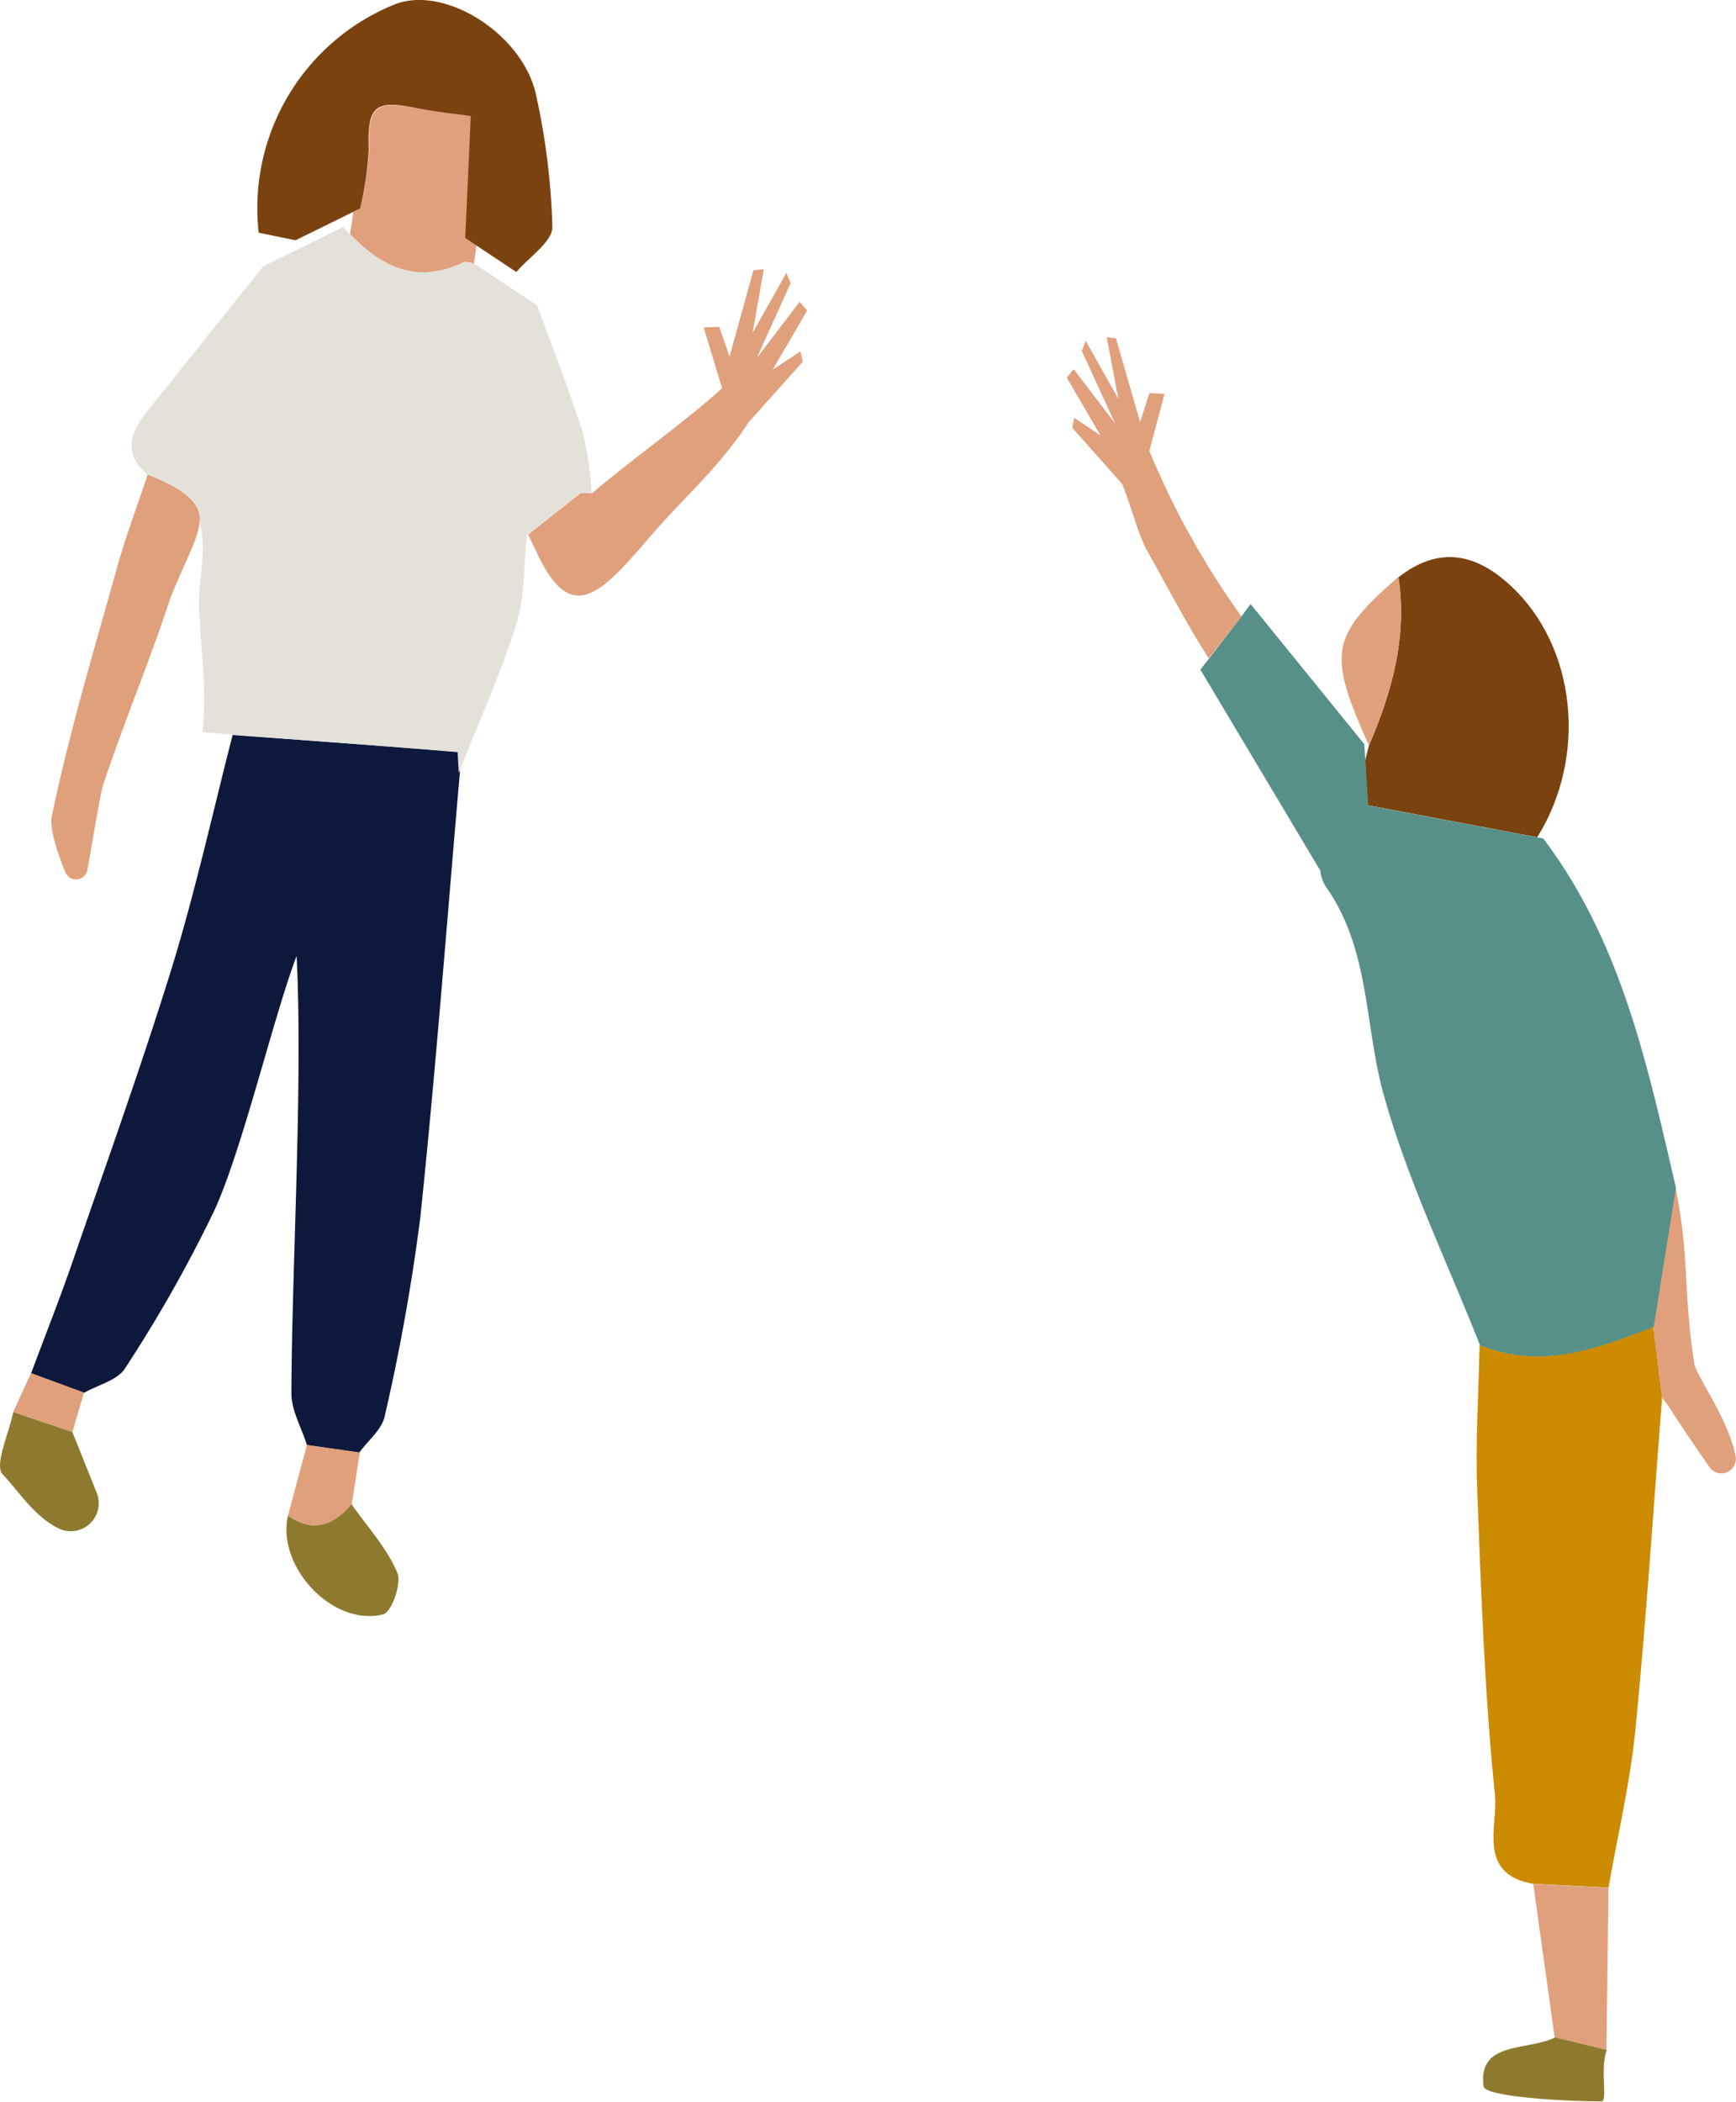 <svg xmlns="http://www.w3.org/2000/svg" viewBox="0 0 167.76 203.03"><defs><style>.cls-1{fill:none;}.cls-2{fill:#e0a07c;}.cls-3{fill:#0d193c;}.cls-4{fill:#e4e1db;}.cls-5{fill:#7a420f;}.cls-6{fill:#8e7a2f;}.cls-7{fill:#cc8b00;}.cls-8{fill:#579088;}</style></defs><g id="レイヤー_2" data-name="レイヤー 2"><g id="レイヤー"><path class="cls-1" d="M31.9,147a3.46,3.46,0,0,1-1.13.31A3.46,3.46,0,0,0,31.9,147Z"/><path class="cls-2" d="M44.8,25.35a.74.74,0,0,1,.47,0c.17,0,.36.08.53.1h0l.25-1.75-.91-.61L45,23c.18-3.87.35-7.75.53-11.77-1.66-.24-3.4-.41-5.1-.75-4.22-.84-4.89-.19-4.76,4a31.23,31.23,0,0,1-.86,5.68l-.67.32-.31,2.14C36.82,25.71,40.21,27.56,44.8,25.35Z"/><path class="cls-3" d="M22.48,71c-1.92,7.48-3.58,15-5.85,22.41-3,9.67-6.42,19.18-9.71,28.74-1.23,3.54-2.61,7-3.92,10.53l5.1,1.88c1.37-.78,3.27-1.22,4-2.4a133,133,0,0,0,8.62-15.24c2.74-6,5.62-18.4,7.94-24.57.63,12.14-.47,30.25-.5,42.25,0,1.68,1,3.36,1.5,5l5.06.72c.85-1.17,2.19-2.23,2.46-3.52a194.13,194.13,0,0,0,3.44-19.23c1.5-14.29,2.57-28.62,3.82-42.93,0-.84-.08-1.68-.1-2C37.91,72.11,29.37,71.51,22.48,71Z"/><path class="cls-4" d="M57.17,47.59a32.24,32.24,0,0,0-.82-5.69c-1.33-4.18-2.94-8.27-4.44-12.4L46,25.58l-.22-.15h0c-.17,0-.36-.07-.53-.1a.74.74,0,0,0-.47,0c-4.59,2.21-8,.36-11-2.74q-.32-.32-.63-.66l-7.72,3.8-11.2,14c-1.62,2-2.4,4.07,0,6.09,3.94,1.53,5.17,2.73,5,4.52.85,2.6-.08,5.61,0,8.39.22,4.85.77,7.45.35,12l2.79.23c6.89.55,15.43,1.15,21.86,1.7,0,.29.06,1.13.1,2,1.88-4.75,4-9.42,5.54-14.28.86-2.74.74-5.79,1.06-8.7l5.05-4Z"/><path class="cls-5" d="M35.63,14.47c-.13-4.23.54-4.88,4.76-4,1.7.34,3.44.51,5.1.75-.18,4-.35,7.9-.53,11.77l.18.12.91.61,3.85,2.56c1.23-1.46,3.49-2.92,3.48-4.37A67.27,67.27,0,0,0,51.84,9.35C50.68,3.37,43-1.51,38.13.43A21.22,21.22,0,0,0,25,22.48l3.56.73,5.57-2.74.67-.32A31.23,31.23,0,0,0,35.63,14.47Z"/><path class="cls-2" d="M14.27,45.85c-1,3-2.13,6-3,9.12C9.06,62.9,6.67,70.82,5,78.88c-.22,1.08.48,3.37,1.32,5.38a1.11,1.11,0,0,0,2.12-.21C9,81,9.67,76.73,10,75.71c2.39-7.06,4.16-11,6.49-18,1.38-3.45,2.67-5.63,2.8-7.3S18.21,47.38,14.27,45.85Z"/><path class="cls-6" d="M.26,142.43c1.59,1.67,3,4,5.36,5.2a2.71,2.71,0,0,0,3.73-3.43c-.82-2-1.6-4-2.37-5.88l-5.7-1.92C.87,138.47-.58,141.55.26,142.43Z"/><path class="cls-6" d="M30.38,147.35a4.72,4.72,0,0,1-2.55-.95c-1.13,4.92,4.31,10.77,9.2,9.55.8-.2,1.81-3,1.37-4-1-2.41-2.91-4.47-4.45-6.67A6,6,0,0,1,31.9,147a3.46,3.46,0,0,1-1.13.31A2.51,2.51,0,0,1,30.38,147.35Z"/><path class="cls-2" d="M29.66,139.59l-1.83,6.81a4.72,4.72,0,0,0,2.55.95,2.51,2.51,0,0,0,.39,0A3.46,3.46,0,0,0,31.9,147,6,6,0,0,0,34,145.26c.26-1.65.51-3.3.77-4.95l-5.06-.72Z"/><path class="cls-2" d="M3,132.64c-.58,1.25-1.15,2.51-1.72,3.76L7,138.32c.38-1.27.75-2.54,1.12-3.8L3,132.64Z"/><path class="cls-2" d="M77.58,34.94l-.23-1-2.69,1.78L78,30l-.73-.84-4.14,5.43,3.27-7.23-.41-1-3.26,5.8L73.81,26l-1,.11-2.31,8.33-1-2.87L68,31.64l1.78,5.86c-3.49,3.2-9.26,7.28-12.55,10.14l0,0H56.09l-5.05,4,.87,1.83c3.15,6.67,5.85,4.31,10.52-1.18,3.83-4.49,6.45-6.43,9.79-11.28l0-.08Z"/><path class="cls-7" d="M159.77,128.16c.28,2.28.57,4.57.85,6.85-.84,10.7-1.53,21.41-2.58,32.09-.51,5.12-1.71,10.17-2.6,15.25l-7.27-.37c-5.48-.92-3.4-5.69-3.7-8.52-1-9.82-1.35-19.72-1.72-29.6-.18-4.64.14-9.29.23-13.93C148.89,132.34,154.33,130.26,159.77,128.16Z"/><path class="cls-5" d="M131.91,73.54c.12-.5.25-1,.37-1.5,2.24-5.2,3.73-10.53,2.86-16.27,3.82-3,7.36-2.39,10.78.75,6.45,5.92,7.5,16.58,2.63,24.36l-16.37-3.09Z"/><path class="cls-2" d="M161.92,114.72h0c1.4,7,.7,9.89,1.81,17,.2,1.24,3.29,5.3,4,9a1.4,1.4,0,0,1-2.54,1c-1.39-2-3-4.39-3.67-5.45-.26-.44-.6-.83-.9-1.25-.28-2.28-.57-4.57-.85-6.85Q160.85,121.44,161.92,114.72Z"/><path class="cls-2" d="M155.24,198.07l-5-1.22L148.17,182l7.27.37Q155.34,190.21,155.24,198.07Z"/><path class="cls-2" d="M132.28,72c-4-8.92-3.74-10.52,2.86-16.27C136,61.51,134.52,66.84,132.28,72Z"/><path class="cls-6" d="M154.76,203c-3.47,0-11.25-.44-11.39-1.44-.61-4.43,4.26-3.41,6.9-4.74l5,1.22C154.59,199.81,155.4,203,154.76,203Z"/><path class="cls-8" d="M120.85,58.35l11,13.55V72l.1,1.56.27,4.25,16.37,3.09.55.11c7.56,10,10.06,21.91,12.82,33.73q-1.08,6.72-2.15,13.44c-5.44,2.1-10.88,4.18-16.79,1.77-3.17-8.05-7-15.91-9.3-24.19-1.88-6.67-1.29-14-5.59-20.1a3.49,3.49,0,0,1-.55-1.67l-.06,0L116,64.69l.85-1.09L120,59.51Z"/><path class="cls-2" d="M103.81,40.36l2.54,1.71-3.26-5.59.67-.82,4,5.25-3.22-7,.37-1,3.16,5.61-1.12-5.94.89.1,2.34,8.1.89-2.81,1.47.08-1.47,5.51a79,79,0,0,0,8.91,16L116.8,63.6c-2.33-3.66-4.23-7.38-5.93-10.37-.85-1.48-1.49-4.13-2.42-6.47l-4.83-5.43Z"/></g></g></svg>